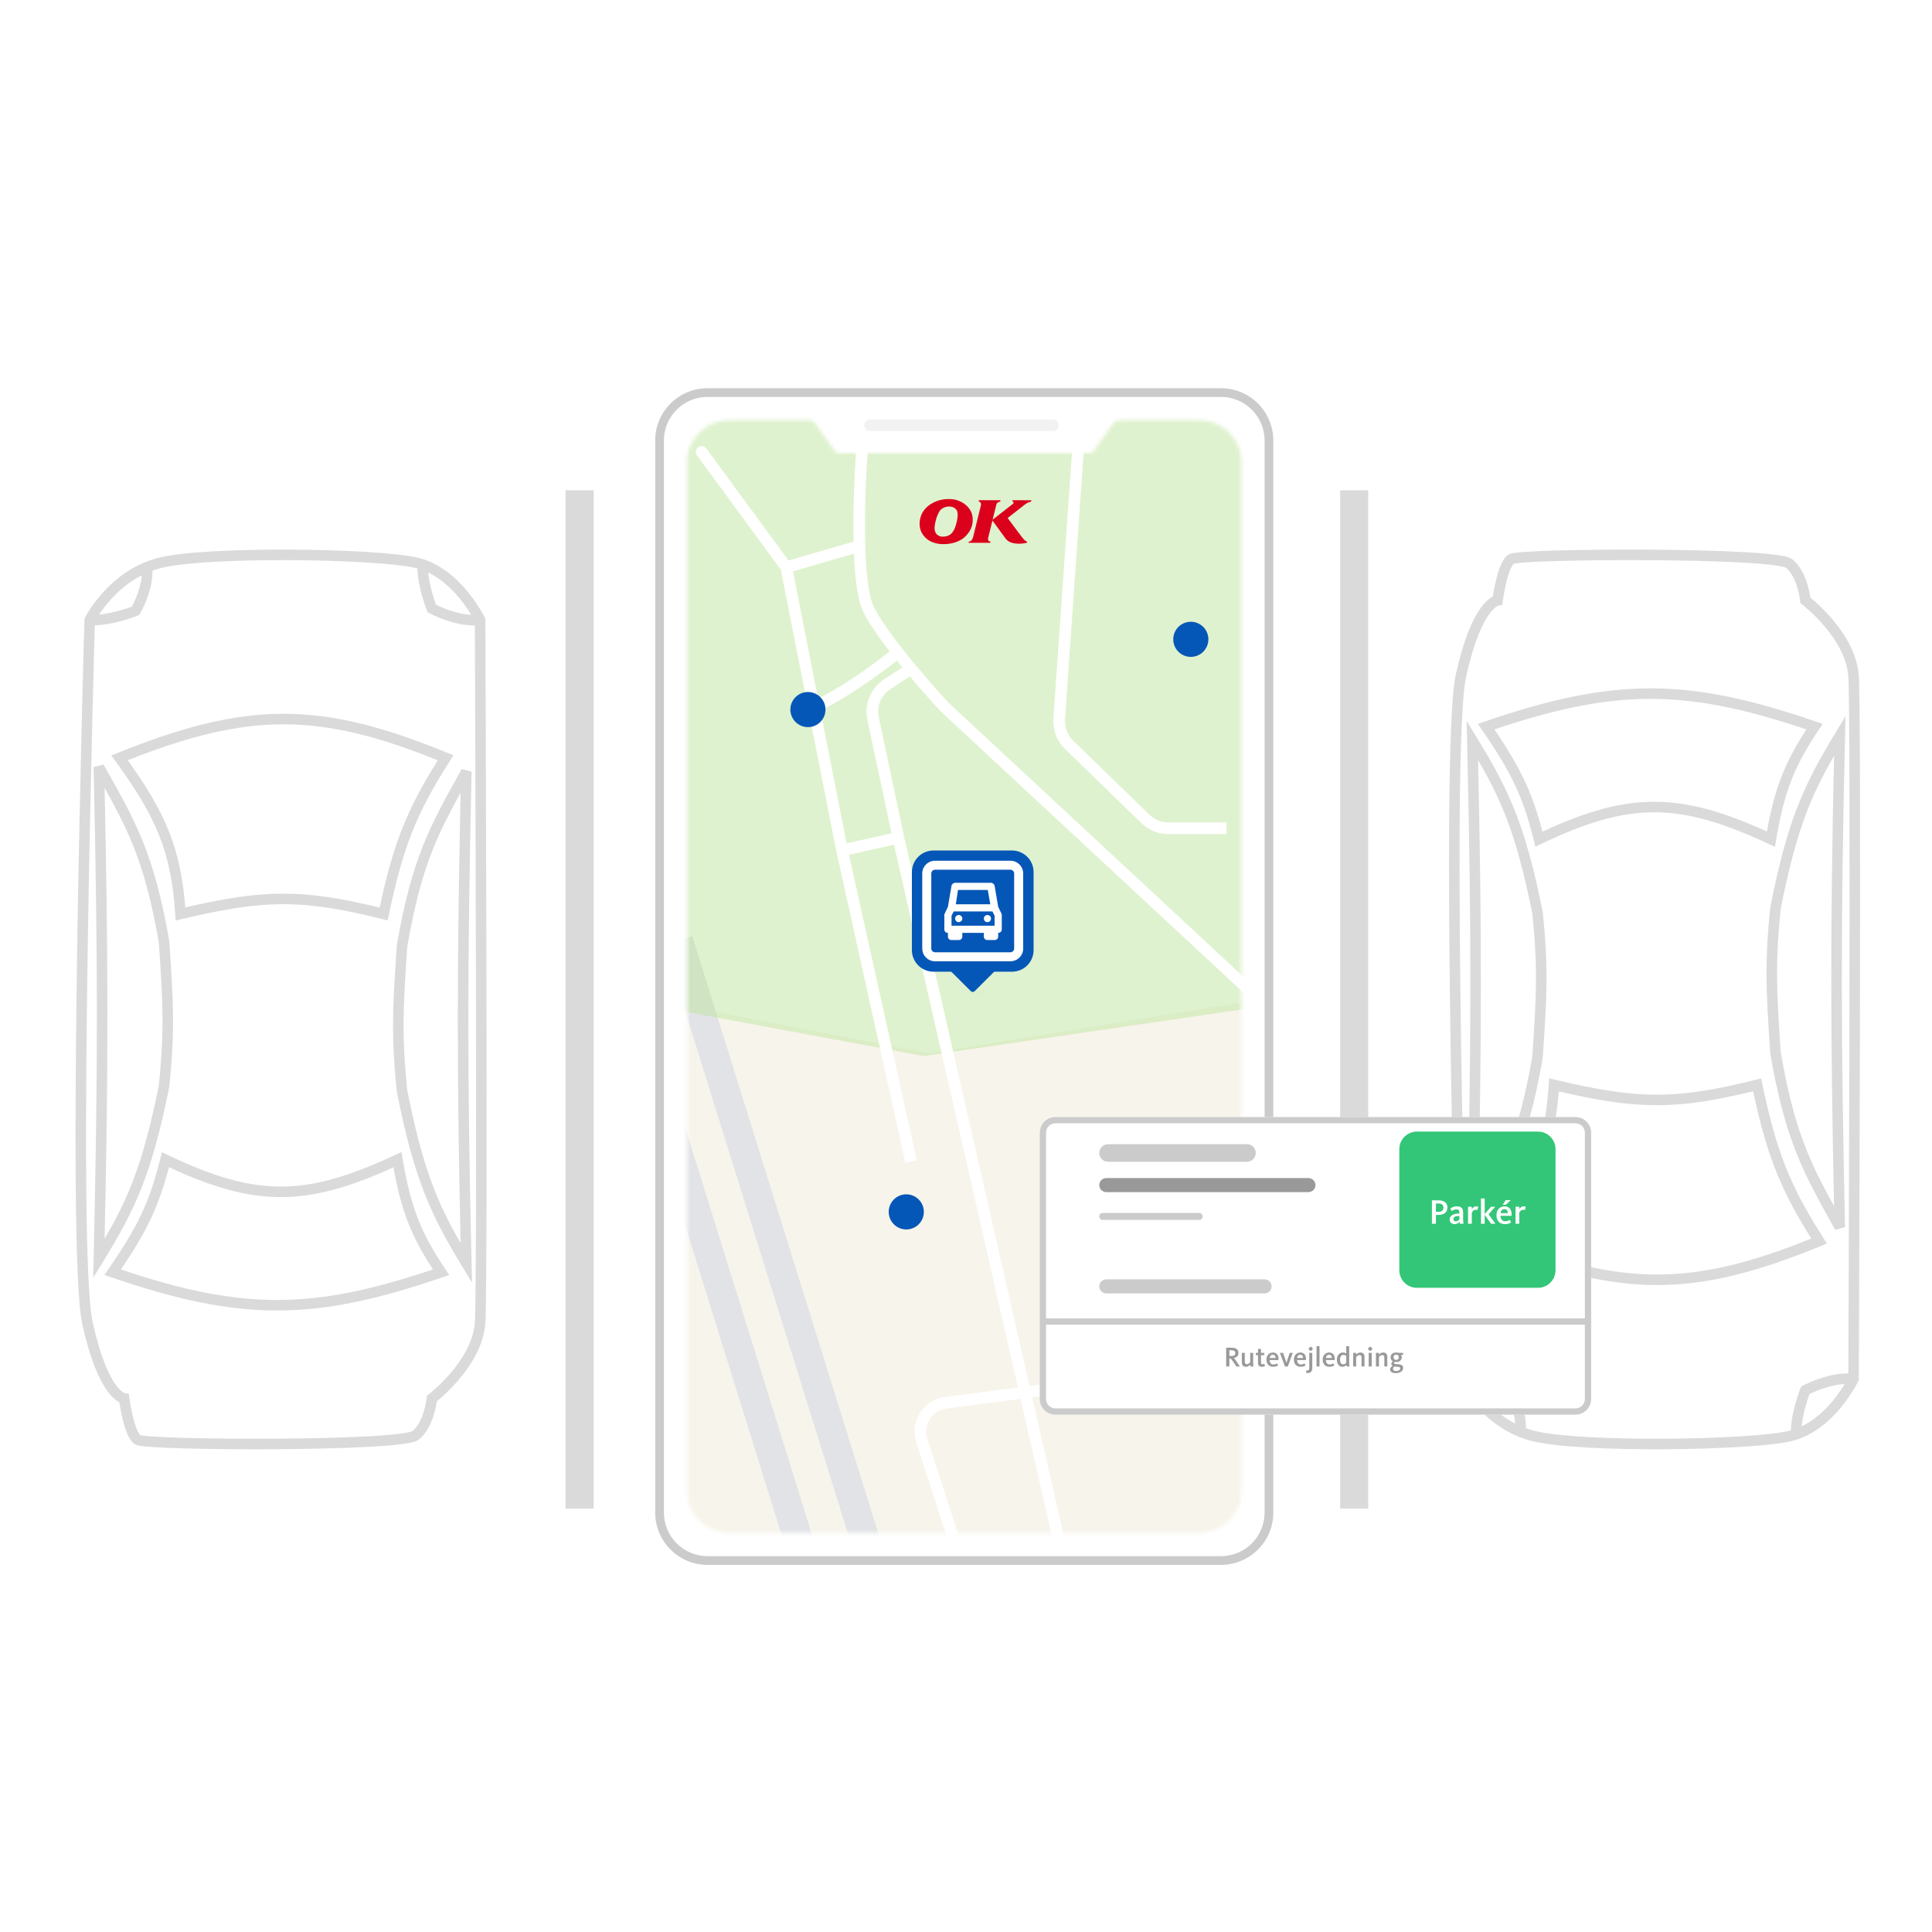 <svg width="550" height="550" viewBox="0 0 550 550" fill="none" xmlns="http://www.w3.org/2000/svg">
<rect width="550" height="550" fill="white"/>
<g opacity="0.7">
<path fill-rule="evenodd" clip-rule="evenodd" d="M169 139.572V429.461H161V139.572H169Z" fill="#CBCBCB"/>
<path fill-rule="evenodd" clip-rule="evenodd" d="M389.508 139.572V429.461H381.508V139.572H389.508Z" fill="#CBCBCB"/>
<path fill-rule="evenodd" clip-rule="evenodd" d="M515.632 352.585C506.412 337.929 502.823 328.053 499.067 310.669C487.952 313.382 479.572 314.676 471.185 314.631C462.863 314.586 454.609 313.221 443.755 310.703C443.079 319.201 441.639 325.998 439.011 332.545C436.394 339.065 432.625 345.272 427.37 352.615C444.646 359.437 458.21 362.818 471.647 362.83C485.107 362.842 498.568 359.474 515.632 352.585ZM471.645 365.83C457.203 365.817 442.763 362.051 424.469 354.688L422.684 353.969L423.816 352.414C429.609 344.453 433.562 338.067 436.227 331.427C438.886 324.803 440.291 317.853 440.89 308.743L441.006 306.973L442.732 307.382C454.375 310.14 462.791 311.585 471.202 311.631C479.606 311.676 488.086 310.325 499.846 307.386L501.356 307.009L501.678 308.531C505.625 327.193 509.138 336.906 519.124 352.487L520.094 354L518.432 354.683C500.399 362.101 486.09 365.843 471.645 365.83Z" fill="#CBCBCB"/>
<path fill-rule="evenodd" clip-rule="evenodd" d="M505.285 241.082L503.502 240.25C490.739 234.301 480.954 231.299 471.219 231.244C461.491 231.19 451.641 234.078 438.754 240.244L437.098 241.036L436.652 239.255C433.607 227.1 430.502 220.255 421.836 207.709L420.712 206.081L422.583 205.438C441.196 199.041 455.758 195.907 470.236 195.961C484.713 196.014 498.995 199.254 517.043 205.438L518.888 206.07L517.803 207.691C510.685 218.332 507.936 225.455 505.614 239.141L505.285 241.082ZM502.994 236.714C505.199 224.539 507.97 217.318 514.236 207.653C497.209 201.93 483.755 199.011 470.225 198.961C456.69 198.911 442.974 201.732 425.425 207.64C433.03 218.847 436.23 225.8 439.108 236.758C451.41 231.025 461.3 228.188 471.236 228.244C481.127 228.3 490.906 231.221 502.994 236.714Z" fill="#CBCBCB"/>
<path fill-rule="evenodd" clip-rule="evenodd" d="M525.246 349.338L522.435 350.101C522.273 349.808 522.111 349.518 521.951 349.23C517.72 341.635 514.313 335.518 511.455 328.367C508.481 320.929 506.114 312.412 503.963 299.941L503.949 299.863L503.944 299.783C503.911 299.28 503.879 298.785 503.847 298.297C502.829 282.665 502.304 274.604 503.949 258.349L503.956 258.277L503.97 258.207C508.92 233.335 513.448 223.584 522.463 208.692L525.376 203.88L525.246 209.503C523.965 264.927 524.08 295.407 525.246 349.338ZM522.118 343.348C521.111 294.903 521.019 265.027 522.117 215.163C515.171 227.224 511.235 237.096 506.926 258.722C505.315 274.68 505.827 282.535 506.843 298.124C506.872 298.579 506.902 299.041 506.933 299.509C509.056 311.794 511.371 320.076 514.24 327.254C516.458 332.802 519.016 337.713 522.118 343.348Z" fill="#CBCBCB"/>
<path fill-rule="evenodd" clip-rule="evenodd" d="M417.649 350.647L420.455 351.417C420.62 351.125 420.784 350.834 420.946 350.546C425.233 342.951 428.686 336.834 431.583 329.683C434.598 322.243 436.996 313.725 439.176 301.253L439.19 301.174L439.196 301.093C439.229 300.59 439.261 300.095 439.294 299.607C440.326 283.975 440.858 275.912 439.191 259.656L439.184 259.583L439.169 259.512C434.152 234.638 429.563 224.886 420.427 209.993L417.519 205.252L417.649 210.813C418.947 266.236 418.83 296.716 417.649 350.647ZM420.777 344.727C421.799 296.219 421.893 266.333 420.778 216.405C427.843 228.5 431.839 238.366 436.214 260.034C437.846 275.99 437.328 283.843 436.299 299.432C436.269 299.887 436.238 300.348 436.207 300.816C434.056 313.099 431.71 321.38 428.803 328.556C426.545 334.129 423.94 339.06 420.777 344.727Z" fill="#CBCBCB"/>
<path fill-rule="evenodd" clip-rule="evenodd" d="M473.808 409.571C488.785 409.489 503.336 408.668 509.038 407.4C509.303 407.341 509.565 407.276 509.825 407.205C509.897 404.524 510.516 401.71 511.124 399.533C511.472 398.286 511.826 397.217 512.093 396.459C512.227 396.079 512.339 395.776 512.419 395.566C512.459 395.461 512.49 395.379 512.513 395.322L512.538 395.256L512.546 395.238L512.548 395.232L512.549 395.23L512.549 395.23C512.549 395.23 512.549 395.229 513.941 395.79C513.225 394.472 513.225 394.471 513.225 394.471L513.226 394.471L513.228 394.47L513.234 394.466L513.254 394.456C513.27 394.447 513.293 394.435 513.322 394.42C513.38 394.389 513.463 394.346 513.57 394.292C513.784 394.184 514.091 394.033 514.478 393.854C515.251 393.497 516.347 393.027 517.646 392.571C519.977 391.753 523.071 390.943 526.175 390.985L526.177 390.397C526.183 389.016 526.191 386.987 526.202 384.402C526.222 379.231 526.251 371.83 526.283 362.913C526.346 345.078 526.422 321.176 526.473 296.907C526.574 248.31 526.573 198.39 526.172 192.577C525.799 187.174 522.617 182.085 519.356 178.245C517.744 176.346 516.153 174.8 514.966 173.73C514.373 173.196 513.884 172.782 513.545 172.504C513.375 172.365 513.244 172.26 513.157 172.191C513.113 172.157 513.08 172.131 513.059 172.115L513.037 172.098L513.033 172.094L513.032 172.094L513.032 172.094L513.032 172.094L512.506 171.694L512.446 171.037L512.446 171.037L512.446 171.036L512.446 171.036L512.445 171.027L512.44 170.978C512.435 170.934 512.427 170.864 512.416 170.772C512.392 170.587 512.355 170.315 512.297 169.975C512.182 169.294 511.99 168.354 511.684 167.322C511.06 165.215 510.032 162.967 508.435 161.617C508.417 161.608 508.367 161.583 508.271 161.547C508.099 161.482 507.851 161.408 507.514 161.328C506.84 161.169 505.917 161.015 504.758 160.868C502.446 160.576 499.321 160.331 495.637 160.133C488.275 159.736 478.781 159.528 469.313 159.471C459.847 159.414 450.426 159.508 443.215 159.714C439.607 159.817 436.565 159.948 434.352 160.1C433.243 160.177 432.363 160.257 431.731 160.34C431.413 160.381 431.181 160.42 431.026 160.454C431.002 160.459 430.982 160.464 430.965 160.468C430.884 160.537 430.754 160.673 430.589 160.92C430.374 161.242 430.152 161.675 429.929 162.21C429.483 163.28 429.096 164.613 428.777 165.952C428.461 167.281 428.222 168.569 428.062 169.528C427.982 170.007 427.923 170.401 427.883 170.674C427.863 170.81 427.848 170.916 427.839 170.987L427.828 171.067L427.826 171.086L427.825 171.09L427.825 171.091L473.808 409.571ZM434.412 406.589C435.288 406.905 436.198 407.18 437.145 407.405C443.805 408.992 458.824 409.653 473.808 409.571L427.825 171.091L427.675 172.26L426.578 172.382L426.566 172.386C426.504 172.408 426.358 172.466 426.14 172.602C425.704 172.874 424.96 173.468 424.032 174.73C422.163 177.272 419.608 182.438 417.343 192.794C416.803 195.262 416.386 200.219 416.09 207.139C415.796 214.014 415.625 222.708 415.549 232.568C415.396 252.285 415.62 276.624 415.988 300.318C416.356 324.011 416.867 347.051 417.285 364.168C417.495 372.727 417.681 379.804 417.815 384.742C417.882 387.211 417.936 389.145 417.973 390.461C417.979 390.66 417.984 390.845 417.989 391.016C420.719 391.067 423.603 391.699 425.824 392.319C427.071 392.667 428.14 393.021 428.899 393.288C429.278 393.421 429.582 393.534 429.792 393.614C429.897 393.653 429.979 393.685 430.035 393.707L430.101 393.733L430.12 393.741L430.125 393.743L430.127 393.744L430.127 393.744C430.128 393.744 430.128 393.744 429.568 395.135C430.85 394.357 430.85 394.358 430.851 394.358L430.851 394.359L430.852 394.361L430.856 394.367L430.867 394.386C430.876 394.401 430.889 394.422 430.905 394.449C430.936 394.504 430.981 394.581 431.036 394.68C431.147 394.877 431.302 395.161 431.484 395.52C431.849 396.236 432.328 397.255 432.792 398.478C433.615 400.647 434.428 403.549 434.412 406.589ZM431.359 405.259C431.186 403.194 430.614 401.193 429.988 399.543C429.569 398.44 429.137 397.521 428.811 396.881C428.703 396.67 428.608 396.489 428.528 396.344C428.359 396.281 428.149 396.204 427.903 396.118C427.192 395.868 426.188 395.535 425.017 395.208C423.259 394.718 421.193 394.258 419.214 394.085C420.003 395.275 421.138 396.824 422.625 398.456C424.804 400.848 427.709 403.387 431.359 405.259ZM429.568 395.135L430.128 393.744L430.591 393.93L430.85 394.357L429.568 395.135ZM513.941 395.79L512.549 395.229L512.751 394.729L513.225 394.472L513.941 395.79ZM521.772 398.757C519.514 401.49 516.529 404.305 512.899 406.05C513.077 404.099 513.53 402.07 514.014 400.34C514.34 399.17 514.673 398.165 514.923 397.455C515.004 397.225 515.076 397.026 515.136 396.864C515.299 396.783 515.501 396.686 515.737 396.577C516.442 396.251 517.448 395.82 518.639 395.402C520.551 394.731 522.858 394.126 525.135 394.005C524.367 395.278 523.239 396.981 521.772 398.757ZM416.532 392.52C415.032 392.564 415.032 392.563 415.032 392.562L415.032 392.556L415.031 392.531L415.029 392.434L415.017 392.049L415.003 391.554L414.975 390.546C414.937 389.228 414.883 387.293 414.816 384.823C414.682 379.883 414.496 372.803 414.286 364.241C413.867 347.119 413.356 324.069 412.988 300.365C412.621 276.663 412.396 252.297 412.549 232.545C412.625 222.669 412.797 213.937 413.093 207.011C413.387 200.132 413.808 194.915 414.412 192.153C416.723 181.59 419.398 175.969 421.615 172.953C422.73 171.437 423.743 170.561 424.553 170.056C424.703 169.963 424.845 169.883 424.978 169.814C425.013 169.588 425.054 169.326 425.103 169.035C425.27 168.033 425.522 166.673 425.859 165.257C426.194 163.85 426.625 162.339 427.16 161.056C427.427 160.414 427.736 159.792 428.093 159.256C428.442 158.733 428.896 158.202 429.489 157.846C429.803 157.658 430.172 157.57 430.387 157.523C430.659 157.464 430.984 157.412 431.342 157.365C432.063 157.271 433.013 157.185 434.146 157.107C436.418 156.951 439.505 156.819 443.129 156.715C450.382 156.508 459.838 156.414 469.331 156.471C478.822 156.529 488.369 156.737 495.798 157.137C499.509 157.337 502.717 157.586 505.135 157.892C506.34 158.044 507.381 158.215 508.203 158.409C508.613 158.505 508.995 158.614 509.328 158.74C509.639 158.857 510.012 159.026 510.325 159.287C512.632 161.21 513.882 164.177 514.561 166.469C514.909 167.644 515.125 168.706 515.255 169.475C515.296 169.715 515.328 169.928 515.353 170.107L515.448 170.185C515.819 170.489 516.344 170.933 516.975 171.502C518.235 172.638 519.925 174.279 521.643 176.303C525.043 180.308 528.726 186.006 529.165 192.37C529.576 198.324 529.574 248.427 529.473 296.913C529.422 321.184 529.346 345.088 529.283 362.924C529.251 371.841 529.222 379.242 529.202 384.414C529.191 386.999 529.183 389.028 529.177 390.41L529.171 391.987L529.169 392.391L529.169 392.493L529.168 392.519L529.168 392.525C529.168 392.527 529.168 392.527 527.668 392.521C529.023 393.166 529.022 393.166 529.022 393.167L529.022 393.168L529.02 393.172L529.015 393.182L528.997 393.219C528.982 393.249 528.961 393.293 528.933 393.348C528.877 393.459 528.796 393.618 528.69 393.819C528.477 394.22 528.163 394.79 527.749 395.479C526.924 396.855 525.696 398.717 524.085 400.667C520.889 404.537 516.046 408.916 509.689 410.329C503.624 411.677 488.755 412.49 473.824 412.571C458.899 412.653 443.518 412.007 436.45 410.324C429.195 408.596 423.88 404.289 420.407 400.477C418.666 398.566 417.371 396.761 416.509 395.43C416.077 394.764 415.752 394.214 415.533 393.826C415.424 393.632 415.34 393.479 415.283 393.371C415.266 393.339 415.252 393.311 415.239 393.287L415.217 393.244L415.199 393.208L415.193 393.197L415.191 393.194L415.191 393.192C415.19 393.192 415.19 393.191 416.532 392.52ZM527.668 392.521L529.168 392.527L529.167 392.863L529.023 393.166L527.668 392.521ZM415.032 392.564L416.532 392.52L415.19 393.191L415.042 392.895L415.032 392.564Z" fill="#CBCBCB"/>
<path fill-rule="evenodd" clip-rule="evenodd" d="M124.632 216.448C115.412 231.104 111.823 240.981 108.067 258.364C96.952 255.651 88.572 254.357 80.185 254.402C71.863 254.448 63.609 255.812 52.755 258.33C52.079 249.832 50.639 243.036 48.011 236.489C45.394 229.969 41.625 223.761 36.37 216.418C53.646 209.596 67.21 206.215 80.647 206.203C94.107 206.191 107.568 209.559 124.632 216.448ZM80.645 203.203C66.203 203.216 51.763 206.982 33.469 214.346L31.684 215.064L32.816 216.62C38.609 224.58 42.562 230.966 45.227 237.606C47.886 244.23 49.291 251.18 49.889 260.29L50.006 262.061L51.732 261.652C63.375 258.893 71.791 257.448 80.202 257.402C88.606 257.357 97.087 258.708 108.846 261.647L110.356 262.024L110.678 260.502C114.625 241.84 118.138 232.127 128.124 216.546L129.094 215.033L127.432 214.35C109.399 206.932 95.09 203.19 80.645 203.203Z" fill="#CBCBCB"/>
<path fill-rule="evenodd" clip-rule="evenodd" d="M114.285 327.952L112.502 328.783C99.739 334.732 89.954 337.734 80.219 337.789C70.491 337.844 60.641 334.955 47.754 328.79L46.098 327.997L45.651 329.778C42.607 341.933 39.502 348.778 30.836 361.324L29.712 362.952L31.583 363.595C50.196 369.992 64.758 373.126 79.236 373.072C93.713 373.019 107.995 369.779 126.043 363.595L127.888 362.963L126.803 361.342C119.685 350.701 116.936 343.578 114.614 329.892L114.285 327.952ZM111.994 332.319C114.199 344.494 116.97 351.716 123.236 361.38C106.209 367.103 92.755 370.022 79.225 370.073C65.69 370.123 51.974 367.301 34.425 361.393C42.03 350.186 45.23 343.233 48.108 332.275C60.41 338.008 70.3 340.845 80.236 340.789C90.127 340.733 99.906 337.812 111.994 332.319Z" fill="#CBCBCB"/>
<path fill-rule="evenodd" clip-rule="evenodd" d="M134.246 219.695L131.435 218.933C131.273 219.225 131.111 219.515 130.951 219.803C126.72 227.398 123.313 233.516 120.455 240.666C117.481 248.105 115.114 256.621 112.963 269.092L112.949 269.171L112.944 269.25C112.911 269.753 112.879 270.248 112.847 270.736C111.829 286.368 111.304 294.429 112.949 310.685L112.956 310.756L112.97 310.826C117.92 335.699 122.448 345.449 131.463 360.342L134.376 365.153L134.246 359.53C132.965 304.106 133.08 273.626 134.246 219.695ZM131.118 225.685C130.111 274.13 130.019 304.007 131.117 353.871C124.171 341.809 120.235 331.937 115.926 310.311C114.315 294.353 114.827 286.498 115.843 270.909C115.872 270.454 115.902 269.992 115.933 269.524C118.056 257.24 120.371 248.957 123.24 241.78C125.458 236.231 128.016 231.32 131.118 225.685Z" fill="#CBCBCB"/>
<path fill-rule="evenodd" clip-rule="evenodd" d="M26.649 218.386L29.455 217.616C29.62 217.909 29.784 218.199 29.946 218.487C34.233 226.082 37.686 232.2 40.583 239.351C43.598 246.79 45.996 255.308 48.176 267.78L48.19 267.859L48.196 267.94C48.229 268.443 48.261 268.938 48.294 269.426C49.326 285.058 49.858 293.121 48.191 309.378L48.184 309.45L48.169 309.521C43.152 334.395 38.563 344.147 29.427 359.04L26.519 363.781L26.649 358.221C27.947 302.797 27.83 272.318 26.649 218.386ZM29.777 224.306C30.799 272.814 30.892 302.7 29.777 352.628C36.843 340.533 40.839 330.667 45.214 308.999C46.846 293.043 46.328 285.19 45.299 269.601C45.269 269.147 45.238 268.685 45.207 268.217C43.056 255.934 40.71 247.653 37.803 240.477C35.545 234.904 32.94 229.973 29.777 224.306Z" fill="#CBCBCB"/>
<path fill-rule="evenodd" clip-rule="evenodd" d="M82.808 159.462C97.785 159.544 112.336 160.366 118.038 161.633C118.303 161.692 118.565 161.757 118.825 161.828C118.897 164.509 119.516 167.323 120.124 169.5C120.472 170.747 120.826 171.816 121.093 172.575C121.227 172.954 121.339 173.257 121.419 173.468C121.459 173.573 121.49 173.655 121.513 173.711L121.538 173.777L121.546 173.796L121.548 173.801L121.549 173.803L121.549 173.803C121.549 173.804 121.549 173.804 122.941 173.244C122.225 174.562 122.225 174.562 122.225 174.562L122.226 174.562L122.228 174.564L122.234 174.567L122.254 174.577C122.27 174.586 122.293 174.598 122.322 174.613C122.38 174.644 122.463 174.687 122.57 174.741C122.784 174.849 123.091 175 123.478 175.179C124.251 175.536 125.347 176.006 126.646 176.462C128.977 177.28 132.071 178.09 135.175 178.049L135.177 178.636C135.183 180.018 135.191 182.046 135.202 184.631C135.222 189.803 135.251 197.203 135.283 206.12C135.346 223.955 135.422 247.857 135.473 272.127C135.574 320.723 135.573 370.643 135.172 376.456C134.799 381.859 131.617 386.948 128.356 390.788C126.744 392.687 125.153 394.233 123.966 395.303C123.373 395.838 122.884 396.252 122.545 396.53C122.375 396.668 122.244 396.773 122.157 396.842C122.113 396.877 122.08 396.902 122.059 396.918L122.037 396.936L122.033 396.939L122.032 396.939L122.032 396.939L122.032 396.939L121.506 397.339L121.446 397.996L121.446 397.997L121.446 397.997L121.446 397.998L121.445 398.006L121.44 398.055C121.435 398.1 121.427 398.17 121.416 398.262C121.392 398.446 121.355 398.719 121.297 399.058C121.182 399.739 120.99 400.68 120.684 401.712C120.06 403.818 119.032 406.067 117.435 407.416C117.417 407.425 117.367 407.45 117.271 407.486C117.099 407.551 116.851 407.625 116.514 407.705C115.84 407.864 114.917 408.019 113.758 408.165C111.446 408.457 108.321 408.702 104.637 408.9C97.275 409.297 87.781 409.505 78.313 409.562C68.847 409.619 59.426 409.525 52.215 409.319C48.607 409.216 45.565 409.085 43.352 408.933C42.243 408.856 41.363 408.776 40.731 408.693C40.413 408.652 40.181 408.613 40.026 408.579C40.002 408.574 39.982 408.569 39.965 408.565C39.884 408.496 39.754 408.361 39.589 408.113C39.374 407.791 39.152 407.358 38.929 406.823C38.483 405.753 38.096 404.42 37.777 403.081C37.461 401.752 37.222 400.464 37.062 399.505C36.982 399.026 36.922 398.632 36.883 398.359C36.863 398.223 36.848 398.117 36.839 398.046L36.828 397.966L36.826 397.947L36.825 397.943L36.825 397.943L82.808 159.462ZM43.412 162.444C44.288 162.128 45.198 161.853 46.145 161.628C52.805 160.042 67.823 159.38 82.808 159.462L36.825 397.942L36.675 396.773L35.578 396.651L35.566 396.647C35.504 396.626 35.358 396.567 35.139 396.431C34.704 396.16 33.96 395.565 33.032 394.303C31.163 391.761 28.608 386.595 26.343 376.239C25.803 373.772 25.386 368.814 25.09 361.894C24.796 355.019 24.625 346.325 24.549 336.465C24.396 316.748 24.62 292.409 24.988 268.715C25.356 245.022 25.867 221.982 26.285 204.865C26.495 196.307 26.681 189.229 26.815 184.291C26.882 181.822 26.936 179.889 26.973 178.572C26.979 178.373 26.984 178.188 26.989 178.017C29.719 177.966 32.603 177.335 34.824 176.714C36.071 176.366 37.14 176.012 37.899 175.745C38.278 175.612 38.581 175.499 38.792 175.42C38.897 175.38 38.979 175.348 39.035 175.326L39.101 175.3L39.12 175.293L39.125 175.29L39.127 175.29L39.127 175.289C39.128 175.289 39.128 175.289 38.568 173.898C39.85 174.676 39.85 174.676 39.85 174.675L39.851 174.674L39.852 174.672L39.856 174.666L39.867 174.648C39.876 174.632 39.889 174.611 39.905 174.584C39.936 174.53 39.981 174.452 40.036 174.354C40.147 174.156 40.302 173.872 40.484 173.513C40.849 172.797 41.328 171.779 41.792 170.555C42.615 168.387 43.428 165.484 43.412 162.444ZM40.359 163.774C40.186 165.839 39.614 167.84 38.988 169.49C38.569 170.594 38.137 171.512 37.811 172.152C37.703 172.363 37.608 172.544 37.528 172.689C37.359 172.752 37.149 172.829 36.903 172.916C36.192 173.166 35.188 173.498 34.017 173.825C32.259 174.316 30.193 174.775 28.214 174.948C29.003 173.758 30.138 172.209 31.625 170.577C33.804 168.185 36.709 165.646 40.359 163.774ZM38.568 173.898L39.128 175.289L39.591 175.103L39.85 174.676L38.568 173.898ZM122.941 173.244L121.549 173.804L121.751 174.304L122.225 174.562L122.941 173.244ZM130.772 170.276C128.514 167.543 125.529 164.729 121.899 162.983C122.077 164.934 122.53 166.963 123.014 168.693C123.34 169.863 123.673 170.868 123.923 171.579C124.004 171.808 124.076 172.007 124.136 172.17C124.299 172.25 124.501 172.347 124.737 172.456C125.442 172.782 126.448 173.214 127.639 173.631C129.551 174.302 131.858 174.907 134.135 175.028C133.367 173.756 132.239 172.052 130.772 170.276ZM25.532 176.513C24.032 176.469 24.032 176.47 24.032 176.471L24.032 176.477L24.031 176.502L24.029 176.599L24.017 176.984L24.003 177.479L23.975 178.487C23.937 179.805 23.884 181.74 23.816 184.21C23.682 189.15 23.496 196.23 23.286 204.792C22.867 221.914 22.356 244.964 21.988 268.668C21.621 292.371 21.396 316.736 21.549 336.489C21.625 346.364 21.797 355.097 22.093 362.022C22.387 368.902 22.808 374.118 23.412 376.88C25.723 387.444 28.398 393.065 30.615 396.08C31.73 397.596 32.743 398.473 33.553 398.977C33.703 399.071 33.845 399.151 33.978 399.219C34.013 399.445 34.054 399.707 34.103 399.998C34.27 401 34.522 402.36 34.859 403.776C35.194 405.184 35.625 406.694 36.16 407.977C36.427 408.619 36.736 409.241 37.093 409.777C37.442 410.3 37.896 410.831 38.489 411.187C38.803 411.376 39.172 411.463 39.387 411.51C39.659 411.57 39.984 411.621 40.342 411.668C41.063 411.762 42.013 411.848 43.146 411.926C45.418 412.082 48.505 412.214 52.129 412.318C59.382 412.525 68.838 412.619 78.331 412.562C87.822 412.505 97.369 412.296 104.798 411.896C108.509 411.696 111.717 411.447 114.135 411.141C115.34 410.989 116.381 410.818 117.203 410.625C117.613 410.528 117.995 410.419 118.328 410.294C118.639 410.176 119.012 410.007 119.325 409.746C121.632 407.823 122.882 404.856 123.561 402.564C123.909 401.389 124.125 400.327 124.255 399.558C124.296 399.318 124.328 399.106 124.353 398.926L124.448 398.849C124.819 398.544 125.344 398.1 125.975 397.531C127.235 396.395 128.925 394.754 130.643 392.73C134.043 388.725 137.726 383.027 138.165 376.663C138.576 370.709 138.574 320.606 138.473 272.12C138.422 247.849 138.346 223.945 138.283 206.11C138.251 197.192 138.222 189.791 138.202 184.619C138.191 182.034 138.183 180.005 138.177 178.623L138.171 177.046L138.169 176.642L138.169 176.54L138.168 176.514L138.168 176.508C138.168 176.507 138.168 176.506 136.668 176.512C138.023 175.867 138.022 175.867 138.022 175.866L138.022 175.865L138.02 175.862L138.015 175.851L137.997 175.814C137.982 175.784 137.961 175.74 137.933 175.685C137.877 175.574 137.796 175.415 137.69 175.215C137.477 174.813 137.163 174.244 136.749 173.555C135.924 172.179 134.696 170.316 133.085 168.366C129.889 164.497 125.046 160.117 118.689 158.704C112.624 157.356 97.755 156.544 82.824 156.462C67.899 156.38 52.518 157.026 45.45 158.709C38.195 160.437 32.88 164.744 29.407 168.557C27.666 170.468 26.371 172.272 25.509 173.603C25.077 174.269 24.752 174.819 24.533 175.207C24.424 175.401 24.34 175.555 24.283 175.662C24.266 175.694 24.252 175.722 24.239 175.746L24.217 175.789L24.199 175.825L24.193 175.836L24.191 175.84L24.191 175.841C24.19 175.842 24.19 175.842 25.532 176.513ZM136.668 176.512L138.168 176.506L138.167 176.17L138.023 175.867L136.668 176.512ZM24.032 176.469L25.532 176.513L24.19 175.842L24.042 176.138L24.032 176.469Z" fill="#CBCBCB"/>
</g>
<path d="M189 125.407C189 118.555 194.555 113 201.407 113H347.593C354.445 113 360 118.555 360 125.407V430.593C360 437.445 354.445 443 347.593 443H201.407C194.555 443 189 437.445 189 430.593V125.407Z" fill="white"/>
<path fill-rule="evenodd" clip-rule="evenodd" d="M201.407 110.519H347.593C355.815 110.519 362.481 117.185 362.481 125.407V430.593C362.481 438.816 355.815 445.482 347.593 445.482H201.407C193.185 445.482 186.519 438.816 186.519 430.593V125.407C186.519 117.185 193.185 110.519 201.407 110.519ZM201.407 113C194.555 113 189 118.555 189 125.407V430.593C189 437.445 194.555 443 201.407 443H347.593C354.445 443 360 437.445 360 430.593V125.407C360 118.555 354.445 113 347.593 113H201.407Z" fill="#CBCBCB"/>
<path fill-rule="evenodd" clip-rule="evenodd" d="M246.04 121.035C246.04 120.121 246.781 119.38 247.695 119.38H299.734C300.648 119.38 301.388 120.121 301.388 121.035C301.388 121.948 300.648 122.689 299.734 122.689H247.695C246.781 122.689 246.04 121.948 246.04 121.035Z" fill="#F2F2F2"/>
<mask id="mask0_1052_4509" style="mask-type:alpha" maskUnits="userSpaceOnUse" x="195" y="119" width="159" height="318">
<path d="M207.748 119.583C201.045 119.583 195.611 124.837 195.611 131.318V424.682C195.611 431.163 201.045 436.416 207.748 436.416H341.256C347.959 436.416 353.393 431.163 353.393 424.682V131.318C353.393 124.837 347.959 119.583 341.256 119.583H318.442C317.907 119.583 317.404 119.843 317.094 120.279L311.408 128.276C311.098 128.712 310.595 128.971 310.06 128.971H238.944C238.409 128.971 237.906 128.712 237.596 128.276L231.91 120.279C231.599 119.843 231.097 119.583 230.562 119.583H207.748Z" fill="#F2F2F2"/>
</mask>
<g mask="url(#mask0_1052_4509)">
<path d="M188.611 285.093L264.566 299.857L355.341 285.093L360.001 453.697H185.697L188.611 285.093Z" fill="#F7F4EB"/>
<path fill-rule="evenodd" clip-rule="evenodd" d="M243.263 442.585L189.183 268.944L197.081 266.484L251.16 440.125L243.263 442.585Z" fill="#E1E3E6"/>
<path fill-rule="evenodd" clip-rule="evenodd" d="M239.133 490.316L185.053 316.675L192.951 314.215L247.03 487.856L239.133 490.316Z" fill="#E1E3E6"/>
<path d="M183.22 116.291H364.133V285.817L262.937 300.63L183.22 285.817V116.291Z" fill="#C1E7A1" fill-opacity="0.5"/>
</g>
<path fill-rule="evenodd" clip-rule="evenodd" d="M198.761 127.302C199.498 126.762 200.533 126.921 201.073 127.658L224.475 159.572L242.99 154.193C242.792 145.069 243.237 135.072 243.689 128.522L246.989 128.75C246.52 135.548 246.062 146.069 246.329 155.379C246.439 159.194 246.669 162.779 247.065 165.806C247.467 168.874 248.02 171.219 248.703 172.652C250.158 175.703 253.265 180.097 256.879 184.687C258.098 186.235 259.364 187.792 260.628 189.312C264.195 193.598 267.734 197.568 270.128 200.148L356.583 280.492L354.33 282.916L267.787 202.489L267.745 202.444C265.524 200.052 262.33 196.479 259.03 192.558L253.494 196.168C250.824 197.908 249.5 201.112 250.163 204.23L257.363 238.131L293.084 394.555L328.608 389.926L329.036 393.207L293.824 397.796L302.841 437.283L299.615 438.02L290.528 398.225L269.431 400.974C265.328 401.509 262.717 405.635 263.99 409.572L272.77 436.731L269.621 437.749L260.841 410.59C258.932 404.685 262.849 398.495 269.003 397.694L289.788 394.985L254.5 240.452L241.693 243.337L260.972 330.311L257.742 331.027L238.102 242.425L222.273 162.165L198.405 129.615C197.865 128.878 198.024 127.843 198.761 127.302ZM225.741 162.649L232.893 198.912C240.279 195.226 248.778 189.024 253.275 185.447C250.06 181.285 247.194 177.175 245.717 174.076C244.798 172.15 244.195 169.373 243.785 166.235C243.446 163.644 243.227 160.705 243.097 157.608L225.741 162.649ZM255.322 188.046C250.581 191.816 241.438 198.487 233.555 202.272L241.015 240.099L253.787 237.22L246.926 204.917C245.98 200.462 247.872 195.884 251.687 193.396L256.902 189.995C256.372 189.349 255.844 188.698 255.322 188.046ZM299.881 204.55L305.19 128.521L308.491 128.752L303.182 204.78C303.023 207.047 303.873 209.268 305.503 210.851L327.249 231.963C328.688 233.36 330.615 234.142 332.621 234.142H349.167V237.45H332.621C329.754 237.45 327.001 236.334 324.944 234.337L303.198 213.224C300.869 210.963 299.655 207.789 299.881 204.55Z" fill="white"/>
<path d="M235 202C235 204.761 232.761 207 230 207C227.239 207 225 204.761 225 202C225 199.239 227.239 197 230 197C232.761 197 235 199.239 235 202Z" fill="#0557B7"/>
<path fill-rule="evenodd" clip-rule="evenodd" d="M275.806 154.192L275.723 154.523H281.896L281.986 154.184C281.896 154.178 281.806 154.165 281.73 154.137C281.647 154.111 281.571 154.07 281.502 154.023C281.453 153.989 281.419 153.948 281.391 153.915C281.356 153.874 281.329 153.827 281.315 153.78C281.294 153.732 281.28 153.685 281.28 153.631C281.259 153.448 281.273 153.266 281.315 153.084L282.526 148.184L286.07 153.049C286.158 153.171 286.249 153.286 286.346 153.401C286.442 153.516 286.54 153.624 286.643 153.726C286.747 153.827 286.852 153.915 286.968 153.996C287.073 154.077 287.198 154.151 287.322 154.219C287.536 154.327 287.764 154.422 288 154.502C288.229 154.577 288.464 154.631 288.712 154.671C289.038 154.726 289.363 154.759 289.688 154.773C290.574 154.82 291.446 154.726 292.319 154.516L292.401 154.192C292.325 154.172 292.256 154.137 292.186 154.104C292.124 154.07 292.055 154.037 291.987 153.989C291.896 153.929 291.814 153.86 291.73 153.793C291.647 153.719 291.571 153.644 291.495 153.563C291.35 153.408 291.219 153.253 291.086 153.097C290.948 152.935 290.823 152.772 290.699 152.611L286.852 147.467L291.848 143.562C291.987 143.46 292.124 143.366 292.27 143.284C292.415 143.197 292.56 143.122 292.719 143.048C292.844 142.993 292.976 142.94 293.115 142.899C293.246 142.859 293.385 142.832 293.529 142.812L293.62 142.412L288.263 142.398L288.179 142.791C288.221 142.784 288.249 142.784 288.291 142.784C288.353 142.798 288.422 142.832 288.477 142.885C288.498 142.906 288.519 142.94 288.54 142.973C288.574 143.061 288.567 143.156 288.512 143.237C288.477 143.291 288.436 143.345 288.388 143.393C288.346 143.44 288.298 143.487 288.241 143.527L282.574 147.948L283.619 143.751C283.627 143.67 283.654 143.595 283.681 143.527C283.709 143.454 283.744 143.386 283.792 143.318C283.834 143.25 283.889 143.189 283.951 143.136C284.007 143.081 284.075 143.034 284.146 142.993C284.234 142.94 284.332 142.899 284.422 142.879C284.519 142.852 284.623 142.838 284.72 142.832L284.823 142.406L278.678 142.398L278.581 142.771C278.713 142.771 278.844 142.812 278.954 142.893C279.003 142.92 279.037 142.953 279.079 143.001C279.135 143.068 279.176 143.142 279.211 143.217C279.246 143.297 279.266 143.386 279.272 143.474C279.28 143.643 279.266 143.812 279.218 143.974L277.044 152.813C277.016 152.928 276.976 153.036 276.94 153.144C276.865 153.347 276.775 153.556 276.636 153.732C276.567 153.813 276.491 153.888 276.415 153.956C276.325 154.029 276.228 154.084 276.131 154.125C276.027 154.165 275.924 154.184 275.806 154.192Z" fill="#DB001B"/>
<path fill-rule="evenodd" clip-rule="evenodd" d="M272.438 148.23C272.375 148.54 272.299 148.845 272.216 149.149C272.134 149.453 272.044 149.751 271.933 150.048C271.836 150.332 271.711 150.602 271.573 150.866C271.428 151.129 271.261 151.379 271.074 151.616C270.943 151.785 270.797 151.94 270.632 152.068C270.465 152.204 270.286 152.319 270.091 152.413C269.946 152.481 269.802 152.541 269.649 152.589C269.185 152.744 268.7 152.798 268.216 152.779C268.008 152.771 267.807 152.731 267.621 152.67C267.427 152.616 267.24 152.535 267.067 152.42C266.922 152.332 266.79 152.224 266.673 152.102C266.562 151.988 266.458 151.852 266.375 151.703C266.306 151.575 266.243 151.447 266.195 151.312C266.104 151.041 266.07 150.751 266.056 150.46C266.042 150.136 266.078 149.805 266.119 149.473C266.181 149 266.299 148.514 266.424 148.041C266.5 147.75 266.59 147.46 266.687 147.169C266.776 146.899 266.88 146.635 267.005 146.378C267.13 146.115 267.261 145.864 267.407 145.621C267.503 145.452 267.621 145.304 267.753 145.169C267.884 145.027 268.029 144.905 268.189 144.797C268.382 144.662 268.59 144.554 268.804 144.466C269.227 144.29 269.704 144.195 270.161 144.195C270.389 144.195 270.618 144.223 270.853 144.263C271.067 144.303 271.268 144.378 271.462 144.472C271.655 144.567 271.836 144.682 271.995 144.831C272.126 144.939 272.237 145.074 272.32 145.209C272.41 145.351 272.472 145.499 272.521 145.662C272.611 145.993 272.645 146.331 272.631 146.662C272.604 147.183 272.542 147.71 272.438 148.23ZM276.873 147.237C276.818 146.744 276.7 146.243 276.499 145.79C276.396 145.548 276.271 145.318 276.126 145.088C275.973 144.865 275.814 144.649 275.641 144.446C275.469 144.243 275.282 144.054 275.081 143.871C274.88 143.689 274.665 143.52 274.451 143.365C274.23 143.216 274.001 143.074 273.766 142.945C273.537 142.823 273.301 142.709 273.066 142.614C272.831 142.52 272.589 142.432 272.332 142.357C271.586 142.134 270.831 142.067 270.084 142.067C269.246 142.073 268.396 142.161 267.572 142.371C267.268 142.446 266.97 142.546 266.672 142.654C266.353 142.77 266.042 142.905 265.738 143.06C265.434 143.216 265.142 143.384 264.853 143.573C264.548 143.777 264.256 143.999 263.986 144.243C263.717 144.486 263.461 144.743 263.232 145.027C263.018 145.291 262.824 145.56 262.658 145.845C262.492 146.129 262.346 146.432 262.229 146.744C262.098 147.088 261.994 147.439 261.924 147.798C261.849 148.156 261.807 148.514 261.793 148.886C261.772 149.365 261.807 149.859 261.911 150.339C261.994 150.731 262.133 151.122 262.312 151.495C262.416 151.711 262.533 151.92 262.672 152.129C262.831 152.366 263.011 152.589 263.198 152.799C263.391 153.008 263.599 153.211 263.827 153.393C264.057 153.582 264.298 153.751 264.554 153.9C264.81 154.055 265.08 154.191 265.357 154.306C265.627 154.42 265.911 154.522 266.194 154.603C266.478 154.684 266.769 154.745 267.06 154.792C267.973 154.935 268.9 154.941 269.807 154.846C270.575 154.765 271.364 154.603 272.105 154.34C272.451 154.218 272.797 154.069 273.129 153.9C273.503 153.718 273.849 153.501 274.18 153.258C274.506 153.008 274.811 152.738 275.087 152.434C275.364 152.137 275.614 151.825 275.835 151.495C276.056 151.156 276.251 150.805 276.416 150.44C276.52 150.197 276.61 149.954 276.687 149.703C276.762 149.461 276.81 149.204 276.852 148.947C276.928 148.372 276.942 147.798 276.873 147.237Z" fill="#DB001B"/>
<g filter="url(#filter0_d_1052_4509)">
<g opacity="0.601">
<g opacity="0.313" filter="url(#filter1_d_1052_4509)">
<path d="M282.692 282.377C282.692 282.8 280.107 283.144 276.918 283.144C273.729 283.144 271.145 282.8 271.145 282.377C271.145 281.953 273.729 281.61 276.918 281.61C280.107 281.61 282.692 281.953 282.692 282.377Z" fill="black" fill-opacity="0.01"/>
</g>
<g opacity="0.635" filter="url(#filter2_d_1052_4509)">
<path d="M279.613 282.377C279.613 282.8 278.406 283.144 276.918 283.144C275.43 283.144 274.224 282.8 274.224 282.377C274.224 281.953 275.43 281.61 276.918 281.61C278.406 281.61 279.613 281.953 279.613 282.377Z" fill="black" fill-opacity="0.01"/>
</g>
<g opacity="0.697" filter="url(#filter3_d_1052_4509)">
<path d="M278.074 282.377C278.074 282.589 277.556 282.76 276.919 282.76C276.281 282.76 275.763 282.589 275.763 282.377C275.763 282.165 276.281 281.993 276.919 281.993C277.556 281.993 278.074 282.165 278.074 282.377Z" fill="black" fill-opacity="0.01"/>
</g>
</g>
<path fill-rule="evenodd" clip-rule="evenodd" d="M267.894 273.717C267.409 273.234 267.752 272.408 268.438 272.408L285.406 272.408C286.092 272.408 286.435 273.234 285.95 273.717L277.466 282.168C277.166 282.468 276.678 282.468 276.378 282.168L267.894 273.717Z" fill="#0557B7"/>
<path d="M259.597 248.251C259.597 244.862 262.355 242.116 265.756 242.116L288.08 242.116C291.482 242.116 294.239 244.862 294.239 248.251L294.239 270.49C294.239 273.879 291.482 276.625 288.08 276.625L265.756 276.625C262.355 276.625 259.597 273.879 259.597 270.49L259.597 248.251Z" fill="#0557B7"/>
<path fill-rule="evenodd" clip-rule="evenodd" d="M270.879 263.534L270.879 260.684L271.492 259.462L282.528 259.462L283.141 260.684L283.141 263.534L270.879 263.534ZM272.718 253.354L281.2 253.354L281.915 257.426L272.105 257.426L272.718 253.354ZM285.083 260.074L284.163 258.139L283.141 252.133C283.039 251.726 282.63 251.318 282.119 251.318L271.901 251.318C271.39 251.318 270.981 251.726 270.879 252.133L269.857 258.139L268.937 260.074C268.835 260.175 268.835 260.278 268.835 260.48L268.835 264.552C268.835 265.164 269.244 265.57 269.857 265.57L269.857 266.588C269.857 267.2 270.266 267.606 270.879 267.606L272.923 267.606C273.536 267.606 273.944 267.2 273.944 266.588L273.944 265.57L280.076 265.57L280.076 266.588C280.076 267.2 280.484 267.606 281.098 267.606L283.141 267.606C283.754 267.606 284.163 267.2 284.163 266.588L284.163 265.57C284.776 265.57 285.185 265.164 285.185 264.552L285.185 260.48C285.185 260.278 285.185 260.175 285.083 260.074ZM272.923 260.48C273.487 260.48 273.944 260.936 273.944 261.498C273.944 262.061 273.487 262.516 272.923 262.516C272.359 262.516 271.901 262.061 271.901 261.498C271.901 260.936 272.359 260.48 272.923 260.48ZM282.119 261.498C282.119 260.936 281.663 260.48 281.098 260.48C280.532 260.48 280.076 260.936 280.076 261.498C280.076 262.061 280.532 262.516 281.098 262.516C281.663 262.516 282.119 262.061 282.119 261.498Z" fill="white"/>
<path fill-rule="evenodd" clip-rule="evenodd" d="M287.636 245.03L266.191 245.03C264.178 245.03 262.546 246.656 262.546 248.662L262.546 270.025C262.546 272.03 264.178 273.656 266.191 273.656L287.636 273.656C289.65 273.656 291.282 272.03 291.282 270.025L291.282 248.662C291.282 246.656 289.65 245.03 287.636 245.03ZM265.119 248.662C265.119 248.072 265.599 247.593 266.191 247.593L287.636 247.593C288.228 247.593 288.708 248.072 288.708 248.662L288.708 270.025C288.708 270.614 288.228 271.093 287.636 271.093L266.191 271.093C265.599 271.093 265.119 270.614 265.119 270.025L265.119 248.662Z" fill="white"/>
</g>
<path d="M263 345C263 347.761 260.761 350 258 350C255.239 350 253 347.761 253 345C253 342.239 255.239 340 258 340C260.761 340 263 342.239 263 345Z" fill="#0557B7"/>
<path d="M344 182C344 184.761 341.761 187 339 187C336.239 187 334 184.761 334 182C334 179.239 336.239 177 339 177C341.761 177 344 179.239 344 182Z" fill="#0557B7"/>
<g filter="url(#filter4_d_1052_4509)">
<path d="M296 316.459C296 313.996 297.996 312 300.459 312H448.504C450.966 312 452.963 313.996 452.963 316.459V392.265C452.963 394.728 450.966 396.724 448.504 396.724H300.459C297.996 396.724 296 394.728 296 392.265V316.459Z" fill="white"/>
</g>
<g filter="url(#filter5_d_1052_4509)">
<path fill-rule="evenodd" clip-rule="evenodd" d="M448.504 313.784H300.459C298.982 313.784 297.784 314.982 297.784 316.459V392.265C297.784 393.743 298.982 394.941 300.459 394.941H448.504C449.981 394.941 451.179 393.743 451.179 392.265V316.459C451.179 314.982 449.981 313.784 448.504 313.784ZM300.459 312C297.996 312 296 313.996 296 316.459V392.265C296 394.728 297.996 396.724 300.459 396.724H448.504C450.966 396.724 452.963 394.728 452.963 392.265V316.459C452.963 313.996 450.966 312 448.504 312H300.459Z" fill="#CBCBCB"/>
</g>
<path fill-rule="evenodd" clip-rule="evenodd" d="M312.945 328.229C312.945 326.848 314.065 325.729 315.445 325.729H354.982C356.363 325.729 357.482 326.848 357.482 328.229C357.482 329.609 356.363 330.729 354.982 330.729H315.445C314.065 330.729 312.945 329.609 312.945 328.229Z" fill="#CBCBCB"/>
<path fill-rule="evenodd" clip-rule="evenodd" d="M312.945 346.294C312.945 345.742 313.393 345.294 313.945 345.294H341.376C341.928 345.294 342.376 345.742 342.376 346.294C342.376 346.847 341.928 347.294 341.376 347.294H313.945C313.393 347.294 312.945 346.847 312.945 346.294Z" fill="#CBCBCB"/>
<path fill-rule="evenodd" clip-rule="evenodd" d="M312.945 366.205C312.945 365.101 313.841 364.205 314.945 364.205H359.996C361.101 364.205 361.996 365.101 361.996 366.205C361.996 367.31 361.101 368.205 359.996 368.205H314.945C313.841 368.205 312.945 367.31 312.945 366.205Z" fill="#CBCBCB"/>
<path fill-rule="evenodd" clip-rule="evenodd" d="M296 376.212C296 375.719 296.399 375.32 296.892 375.32H452.071C452.564 375.32 452.963 375.719 452.963 376.212C452.963 376.704 452.564 377.103 452.071 377.103H296.892C296.399 377.103 296 376.704 296 376.212Z" fill="#CBCBCB"/>
<path fill-rule="evenodd" clip-rule="evenodd" d="M312.945 337.373C312.945 336.268 313.841 335.373 314.945 335.373H372.481C373.586 335.373 374.481 336.268 374.481 337.373C374.481 338.477 373.586 339.373 372.481 339.373H314.945C313.841 339.373 312.945 338.477 312.945 337.373Z" fill="#999999"/>
<path d="M398.356 327.143C398.356 324.381 400.595 322.143 403.356 322.143H437.825C440.586 322.143 442.825 324.381 442.825 327.143V361.611C442.825 364.372 440.586 366.611 437.825 366.611H403.356C400.595 366.611 398.356 364.372 398.356 361.611V327.143Z" fill="#33C678"/>
<path d="M407.642 348.377H408.772V345.867H409.462C411.072 345.867 412.052 345.127 412.052 343.737C412.052 342.377 410.992 341.717 409.592 341.717H407.642V348.377ZM408.772 344.977V342.607H409.502C410.512 342.607 410.912 343.047 410.912 343.767C410.912 344.567 410.482 344.977 409.472 344.977H408.772Z" fill="white"/>
<path d="M414.109 348.497C414.729 348.497 415.229 348.187 415.509 347.827C415.519 347.977 415.559 348.247 415.589 348.377H416.639C416.579 348.107 416.519 347.667 416.519 347.097V345.127C416.519 343.927 415.899 343.417 414.699 343.417C413.889 343.417 413.279 343.707 412.849 344.097L413.349 344.777C413.699 344.477 414.099 344.287 414.589 344.287C415.209 344.287 415.459 344.537 415.459 345.117V345.467H415.269C414.039 345.467 412.689 345.897 412.689 347.157C412.689 347.997 413.299 348.497 414.109 348.497ZM414.389 347.677C414.089 347.677 413.749 347.517 413.749 347.097C413.749 346.417 414.379 346.167 415.269 346.167H415.459V347.137C415.209 347.447 414.859 347.677 414.389 347.677Z" fill="white"/>
<path d="M417.922 348.377H418.992V345.237C419.082 345.057 419.452 344.387 420.102 344.387C420.372 344.387 420.502 344.447 420.572 344.487L420.832 343.537C420.742 343.487 420.572 343.417 420.242 343.417C419.602 343.417 419.192 343.897 418.992 344.237V343.537H417.922V348.377Z" fill="white"/>
<path d="M421.603 348.377H422.663V345.827L424.473 348.377H425.723L423.763 345.687L425.653 343.537H424.463L422.663 345.617V341.177H421.603V348.377Z" fill="white"/>
<path d="M428.429 348.497C429.369 348.497 429.889 348.187 430.169 348.017L429.799 347.287C429.579 347.407 429.169 347.667 428.509 347.667C427.569 347.667 427.189 346.977 427.139 346.117H430.299C430.309 345.977 430.319 345.827 430.319 345.697C430.319 344.277 429.599 343.417 428.299 343.417C426.979 343.417 426.009 344.447 426.009 345.927C426.009 347.417 426.849 348.497 428.429 348.497ZM427.149 345.357C427.269 344.677 427.629 344.227 428.279 344.227C428.989 344.227 429.249 344.747 429.269 345.357H427.149ZM427.769 342.967H428.699L430.079 341.657H428.639L427.769 342.967Z" fill="white"/>
<path d="M431.438 348.377H432.508V345.237C432.598 345.057 432.968 344.387 433.618 344.387C433.888 344.387 434.018 344.447 434.088 344.487L434.348 343.537C434.258 343.487 434.088 343.417 433.758 343.417C433.118 343.417 432.708 343.897 432.508 344.237V343.537H431.438V348.377Z" fill="white"/>
<path d="M349.067 389H349.971V386.688H350.043C350.347 386.688 350.435 386.752 350.947 387.488L351.963 389H352.979L351.811 387.304C351.515 386.856 351.347 386.672 351.219 386.584V386.568C351.955 386.48 352.571 386.032 352.571 385.152C352.571 384.2 351.883 383.672 350.699 383.672H349.067V389ZM349.971 386.016V384.384H350.619C351.339 384.384 351.667 384.664 351.667 385.192C351.667 385.72 351.355 386.016 350.667 386.016H349.971Z" fill="#999999"/>
<path d="M354.676 389.096C355.332 389.096 355.732 388.712 355.924 388.456C355.932 388.632 355.972 388.904 355.996 389H356.844C356.796 388.8 356.748 388.44 356.748 388.016V385.128H355.9V387.784C355.82 387.888 355.452 388.368 354.964 388.368C354.524 388.368 354.372 388.12 354.372 387.688V385.128H353.524V387.864C353.524 388.552 353.836 389.096 354.676 389.096Z" fill="#999999"/>
<path d="M359.244 389.096C359.7 389.096 360.004 388.952 360.148 388.872L359.908 388.232C359.836 388.28 359.628 388.392 359.396 388.392C359.084 388.392 358.98 388.216 358.98 387.832V385.776H359.916V385.128H358.98V384.016H358.132V385.128H357.508V385.776H358.132V387.968C358.132 388.664 358.452 389.096 359.244 389.096Z" fill="#999999"/>
<path d="M362.462 389.096C363.214 389.096 363.63 388.848 363.854 388.712L363.558 388.128C363.382 388.224 363.054 388.432 362.526 388.432C361.774 388.432 361.47 387.88 361.43 387.192H363.958C363.966 387.08 363.974 386.96 363.974 386.856C363.974 385.72 363.398 385.032 362.358 385.032C361.302 385.032 360.526 385.856 360.526 387.04C360.526 388.232 361.198 389.096 362.462 389.096ZM361.438 386.584C361.534 386.04 361.822 385.68 362.342 385.68C362.91 385.68 363.118 386.096 363.134 386.584H361.438Z" fill="#999999"/>
<path d="M365.814 389H366.606L368.038 385.128H367.166L366.23 387.928H366.214L365.278 385.128H364.358L365.814 389Z" fill="#999999"/>
<path d="M370.275 389.096C371.027 389.096 371.443 388.848 371.667 388.712L371.371 388.128C371.195 388.224 370.867 388.432 370.339 388.432C369.587 388.432 369.283 387.88 369.243 387.192H371.771C371.779 387.08 371.787 386.96 371.787 386.856C371.787 385.72 371.211 385.032 370.171 385.032C369.115 385.032 368.339 385.856 368.339 387.04C368.339 388.232 369.011 389.096 370.275 389.096ZM369.251 386.584C369.347 386.04 369.635 385.68 370.155 385.68C370.723 385.68 370.931 386.096 370.947 386.584H369.251Z" fill="#999999"/>
<path d="M372.345 390.856C373.225 390.856 373.577 390.272 373.577 389.384V385.128H372.721V389.272C372.721 389.864 372.601 390.144 372.201 390.144C372.041 390.144 371.961 390.12 371.913 390.104L371.769 390.776C371.833 390.8 372.009 390.856 372.345 390.856ZM373.137 384.528C373.457 384.528 373.689 384.28 373.689 383.984C373.689 383.688 373.457 383.44 373.137 383.44C372.825 383.44 372.585 383.688 372.585 383.984C372.585 384.28 372.825 384.528 373.137 384.528Z" fill="#999999"/>
<path d="M374.792 389H375.64V383.24H374.792V389Z" fill="#999999"/>
<path d="M378.47 389.096C379.222 389.096 379.638 388.848 379.862 388.712L379.566 388.128C379.39 388.224 379.062 388.432 378.534 388.432C377.782 388.432 377.478 387.88 377.438 387.192H379.966C379.974 387.08 379.982 386.96 379.982 386.856C379.982 385.72 379.406 385.032 378.366 385.032C377.31 385.032 376.534 385.856 376.534 387.04C376.534 388.232 377.206 389.096 378.47 389.096ZM377.446 386.584C377.542 386.04 377.83 385.68 378.35 385.68C378.918 385.68 379.126 386.096 379.142 386.584H377.446Z" fill="#999999"/>
<path d="M382.173 389.096C382.653 389.096 383.013 388.888 383.277 388.568C383.285 388.704 383.325 388.912 383.357 389H384.197C384.141 388.768 384.085 388.416 384.085 388.032V383.24H383.237V385.336C383.029 385.152 382.709 385.032 382.301 385.032C381.317 385.032 380.581 385.84 380.581 387.072C380.581 388.368 381.221 389.096 382.173 389.096ZM382.405 388.392C381.765 388.392 381.485 387.864 381.485 387.064C381.485 386.256 381.829 385.72 382.453 385.72C382.797 385.72 383.037 385.832 383.237 386.016V387.936C383.045 388.2 382.733 388.392 382.405 388.392Z" fill="#999999"/>
<path d="M385.213 389H386.069V386.344C386.277 386.056 386.621 385.76 387.005 385.76C387.445 385.76 387.597 386.008 387.597 386.44V389H388.445V386.264C388.445 385.576 388.125 385.032 387.293 385.032C386.781 385.032 386.365 385.272 386.053 385.648V385.128H385.213V389Z" fill="#999999"/>
<path d="M390.06 384.528C390.38 384.528 390.62 384.28 390.62 383.984C390.62 383.688 390.38 383.44 390.06 383.44C389.748 383.44 389.508 383.688 389.508 383.984C389.508 384.28 389.748 384.528 390.06 384.528ZM389.636 389H390.492V385.128H389.636V389Z" fill="#999999"/>
<path d="M391.705 389H392.561V386.344C392.769 386.056 393.113 385.76 393.497 385.76C393.937 385.76 394.089 386.008 394.089 386.44V389H394.937V386.264C394.937 385.576 394.617 385.032 393.785 385.032C393.273 385.032 392.857 385.272 392.545 385.648V385.128H391.705V389Z" fill="#999999"/>
<path d="M397.352 390.904C398.568 390.904 399.448 390.304 399.448 389.456C399.448 388.36 398.368 388.384 397.544 388.344C397.08 388.32 396.84 388.248 396.84 388.016C396.84 387.896 396.928 387.776 397.056 387.704C397.2 387.728 397.328 387.744 397.48 387.744C398.464 387.744 399.056 387.184 399.056 386.392C399.056 386.136 398.984 385.928 398.84 385.72H399.44V385.128H398.096C397.904 385.064 397.688 385.032 397.448 385.032C396.456 385.032 395.864 385.6 395.864 386.392C395.864 386.944 396.136 387.312 396.544 387.536V387.552C396.304 387.688 396.08 387.92 396.08 388.24C396.08 388.544 396.248 388.736 396.464 388.856V388.872C396.08 389.048 395.72 389.36 395.72 389.832C395.72 390.544 396.344 390.904 397.352 390.904ZM397.44 390.304C396.84 390.304 396.552 390.056 396.552 389.712C396.552 389.44 396.728 389.184 396.992 389.024C397.192 389.048 397.4 389.064 397.624 389.08C398.136 389.104 398.608 389.096 398.608 389.592C398.608 390 398.136 390.304 397.44 390.304ZM397.464 387.144C397.008 387.144 396.704 386.848 396.704 386.392C396.704 385.928 396.992 385.632 397.456 385.632C397.92 385.632 398.224 385.928 398.224 386.392C398.224 386.848 397.936 387.144 397.464 387.144Z" fill="#999999"/>
<defs>
<filter id="filter0_d_1052_4509" x="252.98" y="235.498" width="47.876" height="54.262" filterUnits="userSpaceOnUse" color-interpolation-filters="sRGB">
<feFlood flood-opacity="0" result="BackgroundImageFix"/>
<feColorMatrix in="SourceAlpha" type="matrix" values="0 0 0 0 0 0 0 0 0 0 0 0 0 0 0 0 0 0 127 0" result="hardAlpha"/>
<feOffset/>
<feGaussianBlur stdDeviation="3.309"/>
<feColorMatrix type="matrix" values="0 0 0 0 0 0 0 0 0 0 0 0 0 0 0 0 0 0 0.2 0"/>
<feBlend mode="normal" in2="BackgroundImageFix" result="effect1_dropShadow_1052_4509"/>
<feBlend mode="normal" in="SourceGraphic" in2="effect1_dropShadow_1052_4509" result="shape"/>
</filter>
<filter id="filter1_d_1052_4509" x="269.603" y="280.068" width="14.63" height="4.617" filterUnits="userSpaceOnUse" color-interpolation-filters="sRGB">
<feFlood flood-opacity="0" result="BackgroundImageFix"/>
<feColorMatrix in="SourceAlpha" type="matrix" values="0 0 0 0 0 0 0 0 0 0 0 0 0 0 0 0 0 0 127 0" result="hardAlpha"/>
<feOffset/>
<feGaussianBlur stdDeviation="0.771"/>
<feColorMatrix type="matrix" values="0 0 0 0 0 0 0 0 0 0 0 0 0 0 0 0 0 0 0.482 0"/>
<feBlend mode="normal" in2="BackgroundImageFix" result="effect1_dropShadow_1052_4509"/>
<feBlend mode="normal" in="SourceGraphic" in2="effect1_dropShadow_1052_4509" result="shape"/>
</filter>
<filter id="filter2_d_1052_4509" x="273.453" y="280.839" width="6.93" height="3.075" filterUnits="userSpaceOnUse" color-interpolation-filters="sRGB">
<feFlood flood-opacity="0" result="BackgroundImageFix"/>
<feColorMatrix in="SourceAlpha" type="matrix" values="0 0 0 0 0 0 0 0 0 0 0 0 0 0 0 0 0 0 127 0" result="hardAlpha"/>
<feOffset/>
<feGaussianBlur stdDeviation="0.385"/>
<feColorMatrix type="matrix" values="0 0 0 0 0 0 0 0 0 0 0 0 0 0 0 0 0 0 0.28 0"/>
<feBlend mode="normal" in2="BackgroundImageFix" result="effect1_dropShadow_1052_4509"/>
<feBlend mode="normal" in="SourceGraphic" in2="effect1_dropShadow_1052_4509" result="shape"/>
</filter>
<filter id="filter3_d_1052_4509" x="274.993" y="281.222" width="3.852" height="2.309" filterUnits="userSpaceOnUse" color-interpolation-filters="sRGB">
<feFlood flood-opacity="0" result="BackgroundImageFix"/>
<feColorMatrix in="SourceAlpha" type="matrix" values="0 0 0 0 0 0 0 0 0 0 0 0 0 0 0 0 0 0 127 0" result="hardAlpha"/>
<feOffset/>
<feGaussianBlur stdDeviation="0.385"/>
<feColorMatrix type="matrix" values="0 0 0 0 0 0 0 0 0 0 0 0 0 0 0 0 0 0 0.708 0"/>
<feBlend mode="normal" in2="BackgroundImageFix" result="effect1_dropShadow_1052_4509"/>
<feBlend mode="normal" in="SourceGraphic" in2="effect1_dropShadow_1052_4509" result="shape"/>
</filter>
<filter id="filter4_d_1052_4509" x="286" y="308" width="176.963" height="104.724" filterUnits="userSpaceOnUse" color-interpolation-filters="sRGB">
<feFlood flood-opacity="0" result="BackgroundImageFix"/>
<feColorMatrix in="SourceAlpha" type="matrix" values="0 0 0 0 0 0 0 0 0 0 0 0 0 0 0 0 0 0 127 0" result="hardAlpha"/>
<feOffset dy="6"/>
<feGaussianBlur stdDeviation="5"/>
<feColorMatrix type="matrix" values="0 0 0 0 0 0 0 0 0 0 0 0 0 0 0 0 0 0 0.1 0"/>
<feBlend mode="normal" in2="BackgroundImageFix" result="effect1_dropShadow_1052_4509"/>
<feBlend mode="normal" in="SourceGraphic" in2="effect1_dropShadow_1052_4509" result="shape"/>
</filter>
<filter id="filter5_d_1052_4509" x="286" y="308" width="176.963" height="104.724" filterUnits="userSpaceOnUse" color-interpolation-filters="sRGB">
<feFlood flood-opacity="0" result="BackgroundImageFix"/>
<feColorMatrix in="SourceAlpha" type="matrix" values="0 0 0 0 0 0 0 0 0 0 0 0 0 0 0 0 0 0 127 0" result="hardAlpha"/>
<feOffset dy="6"/>
<feGaussianBlur stdDeviation="5"/>
<feColorMatrix type="matrix" values="0 0 0 0 0 0 0 0 0 0 0 0 0 0 0 0 0 0 0.1 0"/>
<feBlend mode="normal" in2="BackgroundImageFix" result="effect1_dropShadow_1052_4509"/>
<feBlend mode="normal" in="SourceGraphic" in2="effect1_dropShadow_1052_4509" result="shape"/>
</filter>
</defs>
</svg>
